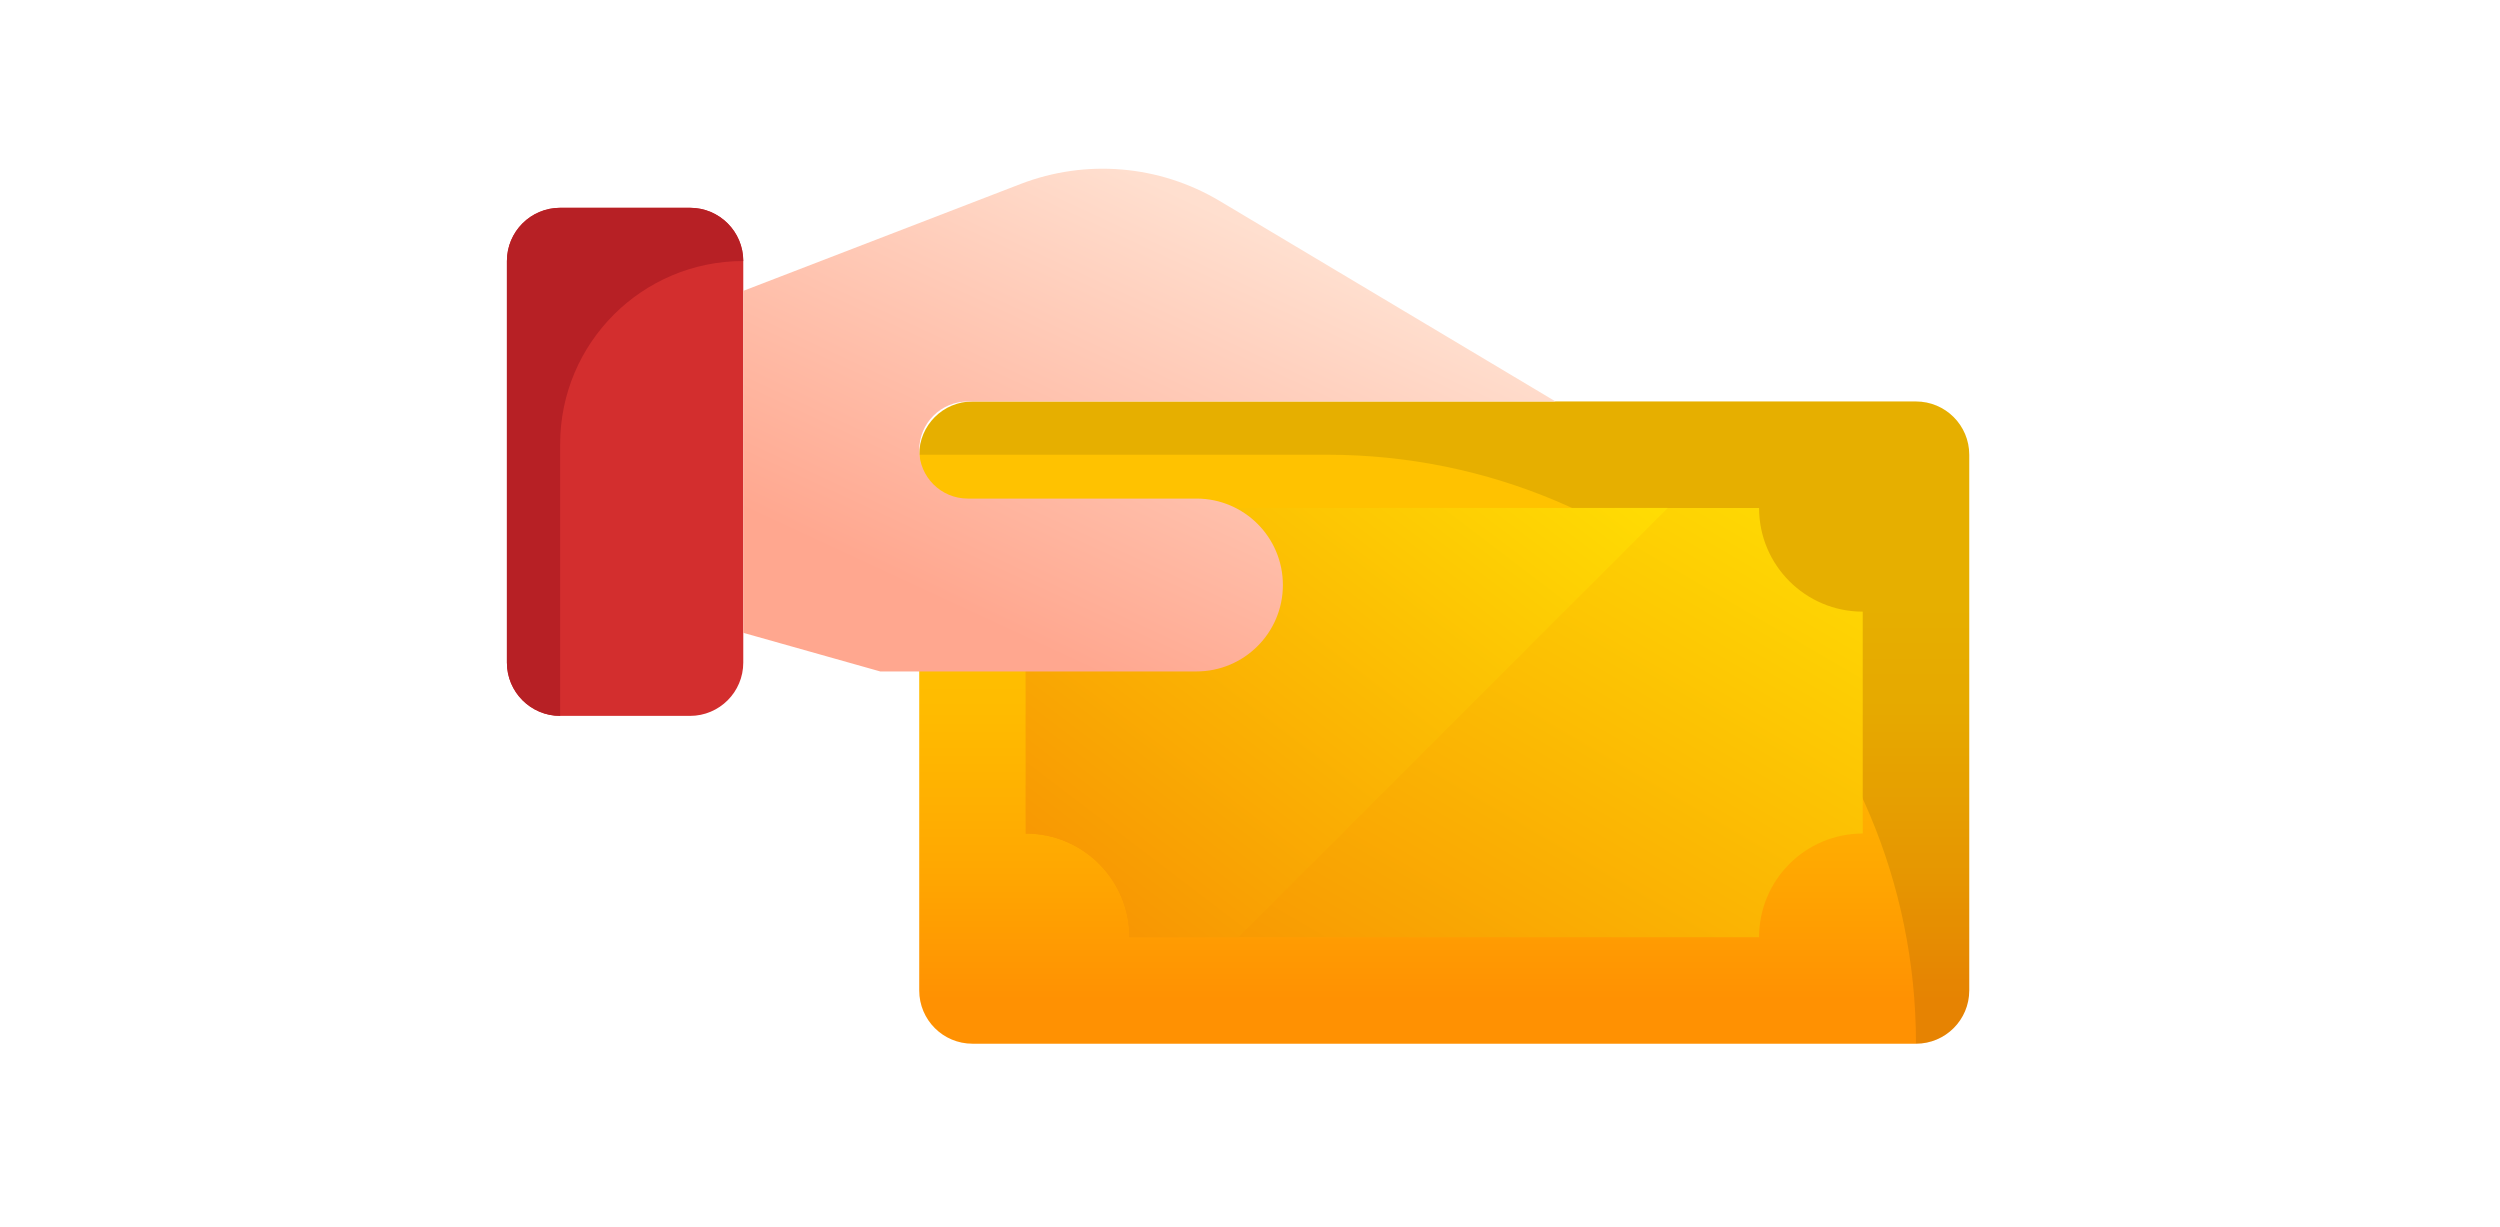 <svg width="163" height="80" viewBox="0 0 163 80" fill="none" xmlns="http://www.w3.org/2000/svg">
<path d="M44.989 46.676H36.522C34.605 46.676 33.05 45.121 33.05 43.204V17.021C33.05 15.103 34.605 13.549 36.522 13.549H44.989C46.906 13.549 48.461 15.103 48.461 17.021V43.204C48.461 45.121 46.906 46.676 44.989 46.676Z" fill="#D32E2E"/>
<path d="M36.522 13.548H44.989C46.907 13.548 48.461 15.102 48.461 17.02C41.867 17.02 36.522 22.365 36.522 28.959V46.676C34.605 46.676 33.05 45.121 33.05 43.204V17.02C33.05 15.102 34.605 13.548 36.522 13.548Z" fill="#B72025"/>
<path d="M63.405 26.177H124.923C126.84 26.177 128.395 27.731 128.395 29.649V64.578C128.395 66.495 126.84 68.05 124.923 68.05H63.405C61.487 68.05 59.933 66.495 59.933 64.578V29.649C59.933 27.731 61.487 26.177 63.405 26.177Z" fill="url(#paint0_linear_3380_25134)"/>
<path opacity="0.1" d="M86.522 29.648H59.933C59.933 27.73 61.487 26.176 63.405 26.176H124.922C126.84 26.176 128.394 27.73 128.394 29.648V64.576C128.394 66.493 126.84 68.048 124.922 68.048C124.922 46.84 107.73 29.648 86.522 29.648Z" fill="black"/>
<path d="M121.45 39.879V54.346C117.718 54.346 114.692 57.372 114.692 61.104H73.635C73.635 57.372 70.609 54.346 66.877 54.346V39.879C70.609 39.878 73.635 36.852 73.635 33.12H114.692C114.692 36.853 117.718 39.879 121.45 39.879Z" fill="url(#paint1_linear_3380_25134)"/>
<path d="M66.885 39.87V54.349C70.618 54.349 73.638 57.37 73.638 61.102H80.756L108.741 33.117H73.638C73.638 36.85 70.618 39.87 66.885 39.87Z" fill="url(#paint2_linear_3380_25134)"/>
<path d="M48.461 41.259L57.39 43.778H78.009C81.121 43.778 83.644 41.255 83.644 38.142C83.644 35.03 81.121 32.507 78.009 32.507H63.099C61.35 32.507 59.933 31.09 59.933 29.342C59.933 27.593 61.35 26.176 63.099 26.176H101.422L79.522 13.103C75.595 10.76 70.809 10.351 66.543 11.996L48.461 18.965" fill="url(#paint3_linear_3380_25134)"/>
<defs>
<linearGradient id="paint0_linear_3380_25134" x1="94.163" y1="39.493" x2="94.163" y2="65.192" gradientUnits="userSpaceOnUse">
<stop stop-color="#FFC200"/>
<stop offset="0.268" stop-color="#FFBB00"/>
<stop offset="0.659" stop-color="#FFA801"/>
<stop offset="1" stop-color="#FF9102"/>
</linearGradient>
<linearGradient id="paint1_linear_3380_25134" x1="122.36" y1="33.601" x2="96.378" y2="78.102" gradientUnits="userSpaceOnUse">
<stop stop-color="#FFDD03"/>
<stop offset="1" stop-color="#F79003"/>
</linearGradient>
<linearGradient id="paint2_linear_3380_25134" x1="109.439" y1="33.598" x2="80.68" y2="71.377" gradientUnits="userSpaceOnUse">
<stop stop-color="#FFDD03"/>
<stop offset="1" stop-color="#F79003"/>
</linearGradient>
<linearGradient id="paint3_linear_3380_25134" x1="80.819" y1="14.458" x2="67.912" y2="42.265" gradientUnits="userSpaceOnUse">
<stop stop-color="#FFDFCF"/>
<stop offset="1" stop-color="#FFA78F"/>
</linearGradient>
</defs>
</svg>

